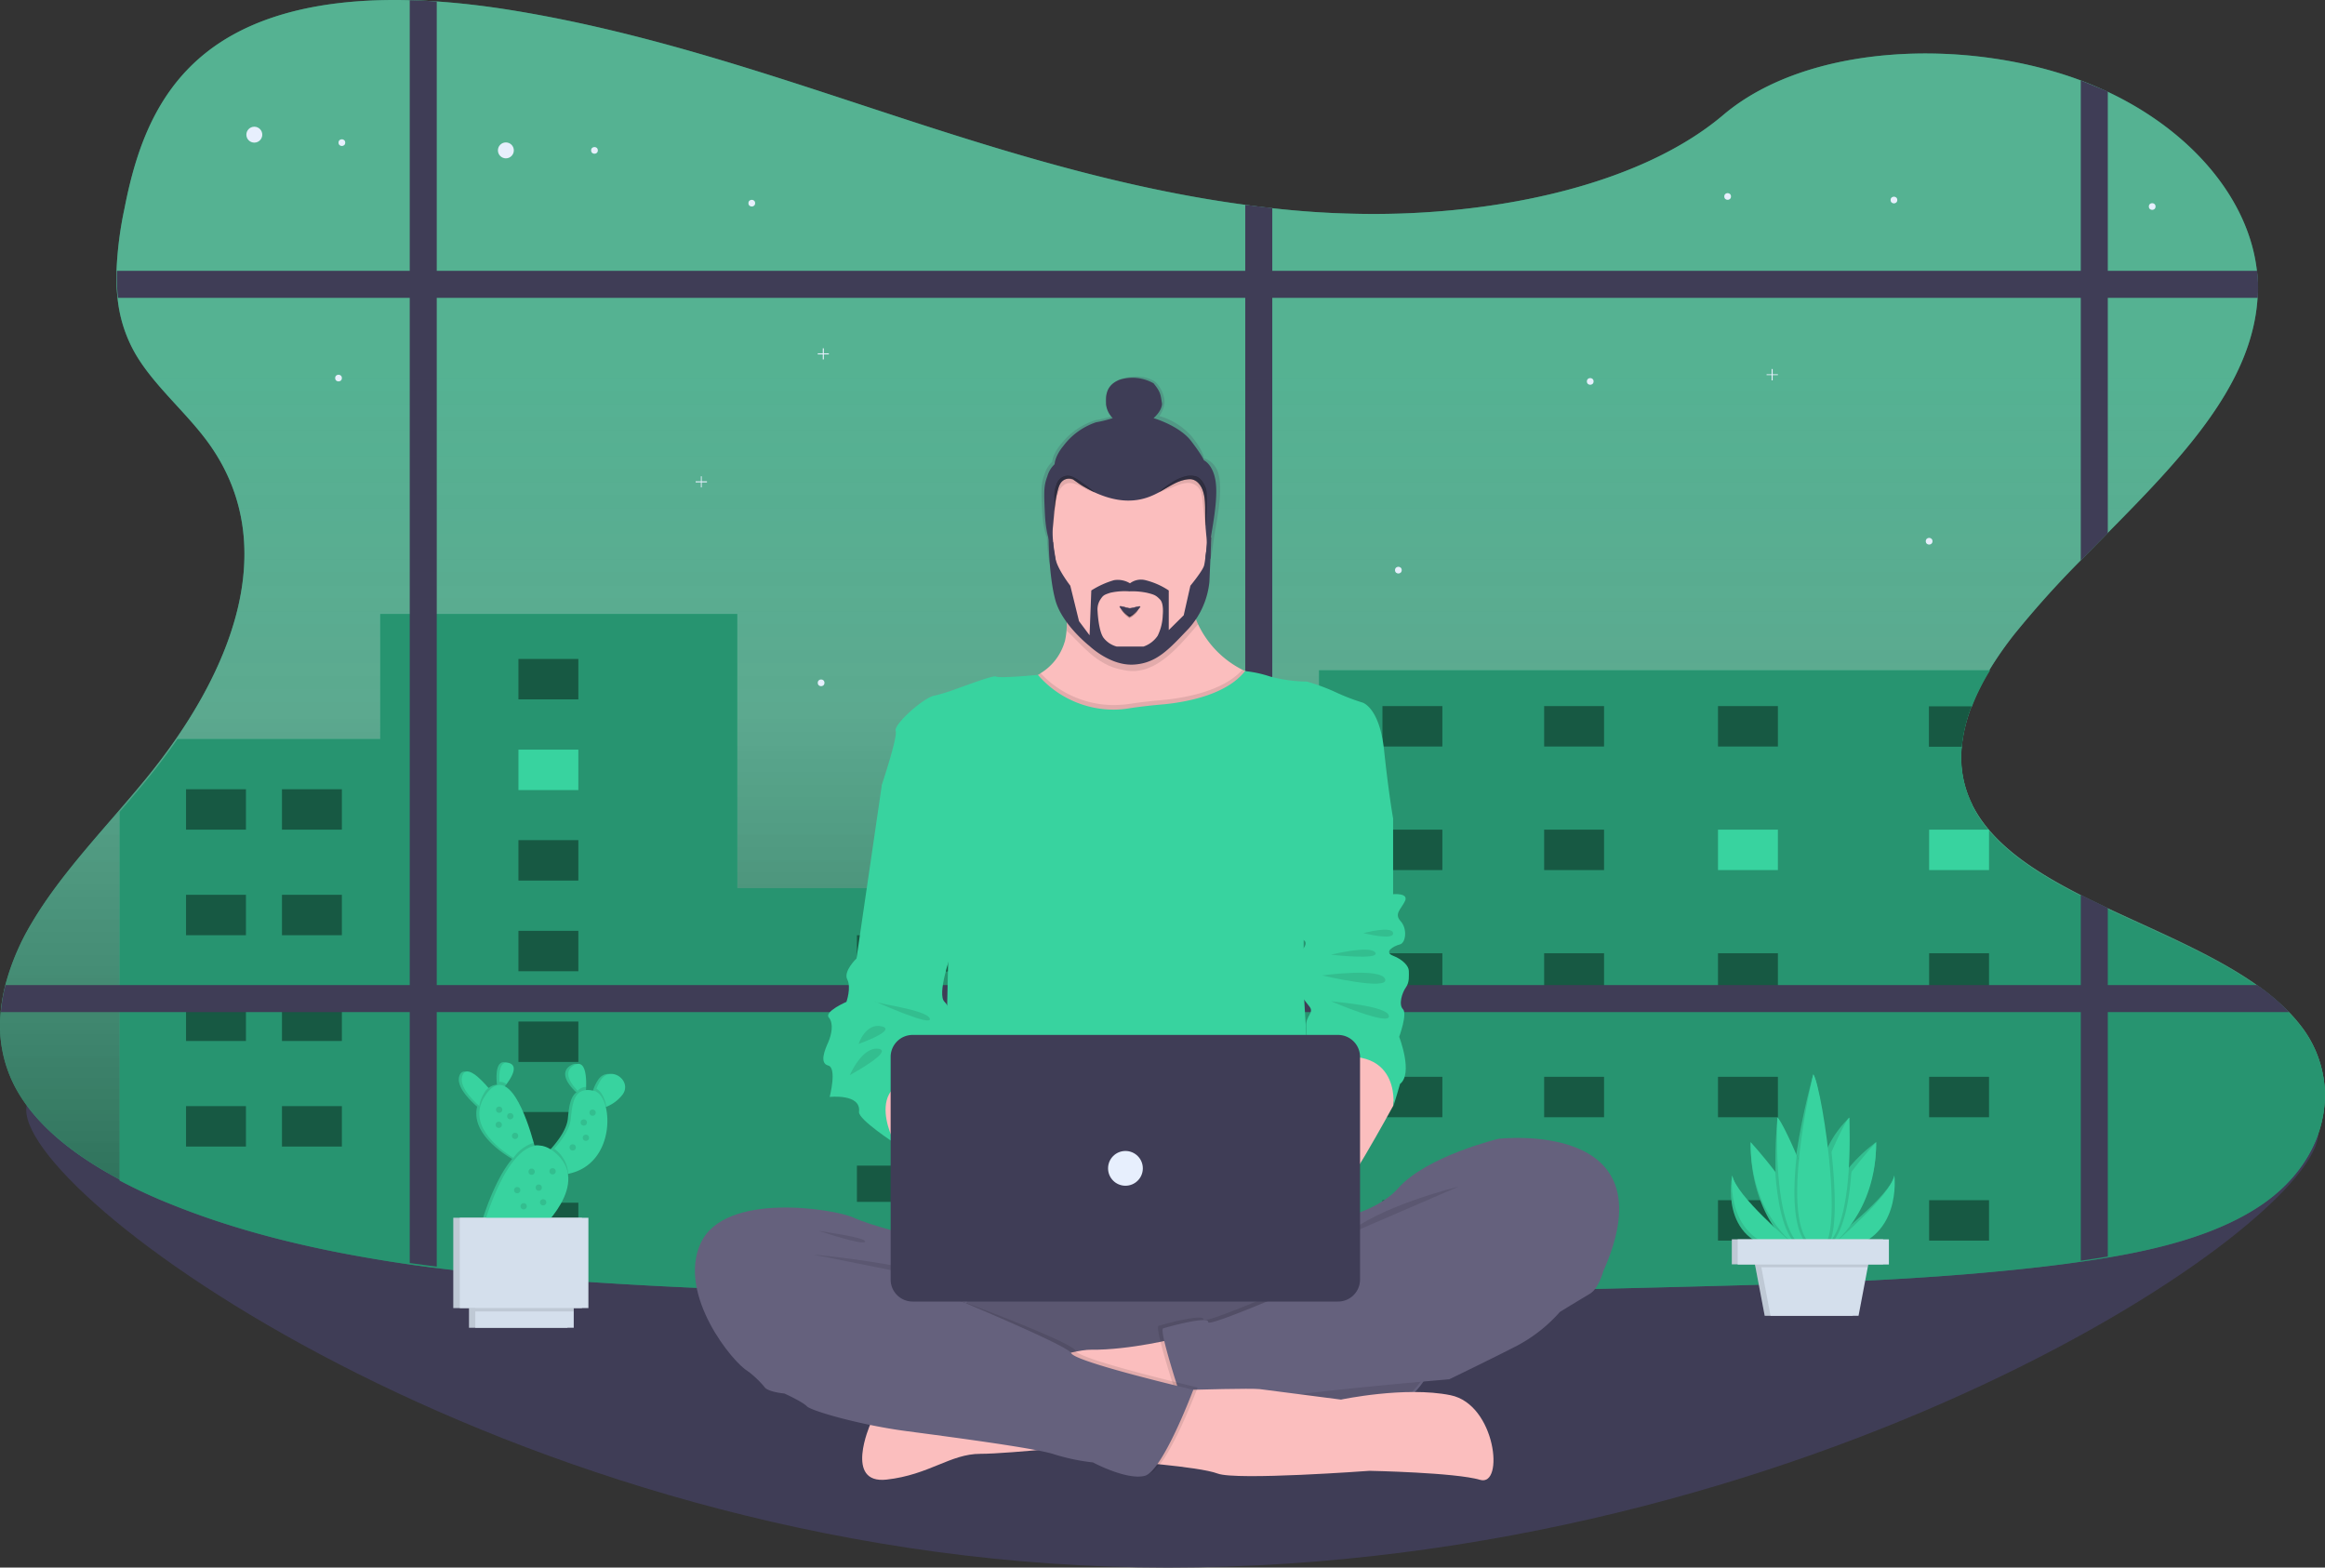 <svg xmlns="http://www.w3.org/2000/svg" xmlns:xlink="http://www.w3.org/1999/xlink" width="536.042" height="361.41"
    viewBox="0 0 536.042 361.41">
    <rect x="0" y="0" width="536.042" height="361.41" fill="#333333" stroke="none"/>
    <defs>
        <linearGradient id="a" x1="0.541" y1="0.087" x2="0.541" y2="1.087" gradientUnits="objectBoundingBox">
            <stop offset="0.2" stop-color="gray" stop-opacity="0.4" />
            <stop offset="0.46" stop-color="gray" stop-opacity="0.502" />
            <stop offset="1" stop-opacity="0.6" />
        </linearGradient>
    </defs>
    <g transform="translate(0.119 -0.004)">
        <path
            d="M540.9,529.306c0,21.441-117.927,100.349-265.264,100.349S12.4,545.532,12.4,524.139s115.947,27.912,263.236,27.912S540.9,507.864,540.9,529.306Z"
            transform="translate(-6.473 -268.241)" fill="#3f3d56" />
        <path
            d="M535.875,252.517v.869c-.338,8.886-5.264,17.771-14.342,24-9.61,6.616-22.455,10.093-35.687,12.314-2.077.338-4.153.676-6.23.966-1.062.145-2.125.29-3.139.435-29.409,3.863-59.447,4.588-89.387,5.312-31.293.773-62.585,1.545-93.878,1.932l-6.23.1c-47.519.531-94.989.1-142.314-2.608-14.681-.821-29.506-1.932-44.09-3.767-2.077-.241-4.153-.531-6.23-.821-19.317-2.753-38.054-7-55.149-13.908a124.355,124.355,0,0,1-11.831-5.457c-10.721-5.7-19.751-12.894-24.242-21.731A30.484,30.484,0,0,1,.035,233.394a40.009,40.009,0,0,1,1.062-6.23,55.276,55.276,0,0,1,6.085-14.343c6.954-11.783,17.433-22.359,26.464-33.418C52.914,155.79,65.47,125.994,47.7,101.8,42.58,94.846,35.24,88.762,31.038,81.47a32.115,32.115,0,0,1-4.056-12.749,44.8,44.8,0,0,1-.241-6.23A85.028,85.028,0,0,1,28.575,48.1c2.9-14.825,8.306-30.81,25.015-40.082C65.084,1.644,79.619-.336,94.348.05q3.115.072,6.23.29c5.65.386,11.252,1.062,16.709,1.932C150.8,7.632,181.755,18.836,213,28.929c23.808,7.678,48.436,14.874,73.982,18.3,2.076.29,4.153.531,6.23.773,5.988.676,12.024,1.111,18.109,1.256,30.327.869,65.724-5.7,85.862-22.745C416.644,10,453.152,8.695,479.616,18.546l.386.145q2.97,1.159,5.795,2.463c19.51,9.175,32.6,24.87,34.432,41.337a32.551,32.551,0,0,1,.145,6.133v.048C519.118,88.906,502.554,105.9,485.8,122.9c-2.076,2.125-4.153,4.2-6.23,6.326a225.653,225.653,0,0,0-15.308,17.047,81.306,81.306,0,0,0-5.747,8.258,53.1,53.1,0,0,0-4.1,8.306,36.527,36.527,0,0,0-2.27,9.32,24.4,24.4,0,0,0,2.415,13.328l.048.1c4.491,8.886,13.956,15.163,24.967,20.765q3.042,1.521,6.23,3.042c11.928,5.6,24.725,10.866,34.48,17.771a55.9,55.9,0,0,1,7.34,6.181,38.587,38.587,0,0,1,2.608,2.994,26.056,26.056,0,0,1,5.65,15.791C535.875,252.227,535.875,252.372,535.875,252.517Z"
            transform="translate(0 0)" fill="#38d39f" />
        <path
            d="M535.875,252.517v.869c-.338,8.886-5.264,17.771-14.342,24-9.61,6.616-22.455,10.093-35.687,12.314-2.077.338-4.153.676-6.23.966-1.062.145-2.125.29-3.139.435-29.409,3.863-59.447,4.588-89.387,5.312-31.293.773-62.585,1.545-93.878,1.932l-6.23.1c-47.519.531-94.989.1-142.314-2.608-14.681-.821-29.506-1.932-44.09-3.767-2.077-.241-4.153-.531-6.23-.821-19.317-2.753-38.054-7-55.149-13.908a124.355,124.355,0,0,1-11.831-5.457c-10.721-5.7-19.751-12.894-24.242-21.731A30.484,30.484,0,0,1,.035,233.394a40.009,40.009,0,0,1,1.062-6.23,55.276,55.276,0,0,1,6.085-14.343c6.954-11.783,17.433-22.359,26.464-33.418C52.914,155.79,65.47,125.994,47.7,101.8,42.58,94.846,35.24,88.762,31.038,81.47a32.115,32.115,0,0,1-4.056-12.749,44.8,44.8,0,0,1-.241-6.23A85.028,85.028,0,0,1,28.575,48.1c2.9-14.825,8.306-30.81,25.015-40.082C65.084,1.644,79.619-.336,94.348.05q3.115.072,6.23.29c5.65.386,11.252,1.062,16.709,1.932C150.8,7.632,181.755,18.836,213,28.929c23.808,7.678,48.436,14.874,73.982,18.3,2.076.29,4.153.531,6.23.773,5.988.676,12.024,1.111,18.109,1.256,30.327.869,65.724-5.7,85.862-22.745C416.644,10,453.152,8.695,479.616,18.546l.386.145q2.97,1.159,5.795,2.463c19.51,9.175,32.6,24.87,34.432,41.337a32.551,32.551,0,0,1,.145,6.133v.048C519.118,88.906,502.554,105.9,485.8,122.9c-2.076,2.125-4.153,4.2-6.23,6.326a225.653,225.653,0,0,0-15.308,17.047,81.306,81.306,0,0,0-5.747,8.258,53.1,53.1,0,0,0-4.1,8.306,36.527,36.527,0,0,0-2.27,9.32,24.4,24.4,0,0,0,2.415,13.328l.048.1c4.491,8.886,13.956,15.163,24.967,20.765q3.042,1.521,6.23,3.042c11.928,5.6,24.725,10.866,34.48,17.771a55.9,55.9,0,0,1,7.34,6.181,38.587,38.587,0,0,1,2.608,2.994,26.056,26.056,0,0,1,5.65,15.791C535.875,252.227,535.875,252.372,535.875,252.517Z"
            transform="translate(0 0)" fill="url(#a)" />
        <path d="M999.529,40.959v101.8c-2.076,2.125-4.153,4.2-6.229,6.326V38.4Z" transform="translate(-513.684 -19.854)"
            fill="#3f3d56" />
        <path d="M549.267,135.481v.048H55.923a44.8,44.8,0,0,1-.241-6.23h493.44A33.064,33.064,0,0,1,549.267,135.481Z"
            transform="translate(-28.845 -66.857)" fill="#3f3d56" />
        <circle cx="1.835" cy="1.835" r="1.835" transform="translate(114.679 32.84)" fill="#e7effd" />
        <circle cx="1.835" cy="1.835" r="1.835" transform="translate(56.681 29.218)" fill="#e7effd" />
        <circle cx="0.773" cy="0.773" r="0.773" transform="translate(136.168 33.903)" fill="#e7effd" />
        <circle cx="0.773" cy="0.773" r="0.773" transform="translate(77.929 32.116)" fill="#e7effd" />
        <circle cx="0.773" cy="0.773" r="0.773" transform="translate(77.156 86.395)" fill="#e7effd" />
        <circle cx="0.773" cy="0.773" r="0.773" transform="translate(435.767 45.348)" fill="#e7effd" />
        <circle cx="0.773" cy="0.773" r="0.773" transform="translate(172.435 46.072)" fill="#e7effd" />
        <circle cx="0.773" cy="0.773" r="0.773" transform="translate(397.424 44.527)" fill="#e7effd" />
        <circle cx="0.773" cy="0.773" r="0.773" transform="translate(495.31 46.845)" fill="#e7effd" />
        <path
            d="M565.411,404.073v.869c-.242,8.982-5.215,17.916-14.343,24.242-9.61,6.616-22.455,10.093-35.687,12.314-2.077.338-4.153.676-6.23.966-1.062.145-2.125.29-3.139.435-7.244.966-14.536,1.69-21.828,2.318-9.8.821-19.655,1.4-29.506,1.835-12.652.579-25.353.869-38.005,1.207q-37.16.942-74.369,1.642l-8.789.145-10.721.145-6.23.1c-39.116.435-78.184.193-117.155-1.4-2.608-.1-5.167-.193-7.775-.338q-8.692-.362-17.385-.869c-11.59-.676-23.325-1.5-34.915-2.7-3.091-.338-6.133-.676-9.175-1.062-2.077-.241-4.153-.531-6.23-.821-2.318-.338-4.588-.676-6.857-1.062-16.9-2.753-33.224-6.761-48.243-12.845A119.081,119.081,0,0,1,57,423.728V338.735c2.125-2.463,4.25-4.974,6.326-7.485,2.463-3.042,4.829-6.133,7-9.32h46.746V293.1h82.337v63.213h134.1V306.09H488.241a52.023,52.023,0,0,0-4.056,8.016v.29h-.193a36.528,36.528,0,0,0-2.27,9.32,24.4,24.4,0,0,0,2.415,13.328v.193l.048.1c4.491,8.885,13.956,15.163,24.967,20.765q3.042,1.521,6.23,3.042c11.783,5.554,24.484,10.721,34.19,17.578l.29.193a49.965,49.965,0,0,1,7.147,5.988c.1.048.145.145.193.193a38.6,38.6,0,0,1,2.608,2.994,26.118,26.118,0,0,1,5.65,15.6A.942.942,0,0,0,565.411,404.073Z"
            transform="translate(-29.535 -151.556)" fill="#38d39f" />
        <path
            d="M565.411,404.073v.869c-.242,8.982-5.215,17.916-14.343,24.242-9.61,6.616-22.455,10.093-35.687,12.314-2.077.338-4.153.676-6.23.966-1.062.145-2.125.29-3.139.435-7.244.966-14.536,1.69-21.828,2.318-9.8.821-19.655,1.4-29.506,1.835-12.652.579-25.353.869-38.005,1.207q-37.16.942-74.369,1.642l-8.789.145-10.721.145-6.23.1c-39.116.435-78.184.193-117.155-1.4-2.608-.1-5.167-.193-7.775-.338q-8.692-.362-17.385-.869c-11.59-.676-23.325-1.5-34.915-2.7-3.091-.338-6.133-.676-9.175-1.062-2.077-.241-4.153-.531-6.23-.821-2.318-.338-4.588-.676-6.857-1.062-16.9-2.753-33.224-6.761-48.243-12.845A119.081,119.081,0,0,1,57,423.728V338.735c2.125-2.463,4.25-4.974,6.326-7.485,2.463-3.042,4.829-6.133,7-9.32h46.746V293.1h82.337v63.213h134.1V306.09H488.241a52.023,52.023,0,0,0-4.056,8.016v.29h-.193a36.528,36.528,0,0,0-2.27,9.32,24.4,24.4,0,0,0,2.415,13.328v.193l.048.1c4.491,8.885,13.956,15.163,24.967,20.765q3.042,1.521,6.23,3.042c11.783,5.554,24.484,10.721,34.19,17.578l.29.193a49.965,49.965,0,0,1,7.147,5.988c.1.048.145.145.193.193a38.6,38.6,0,0,1,2.608,2.994,26.118,26.118,0,0,1,5.65,15.6A.942.942,0,0,0,565.411,404.073Z"
            transform="translate(-29.535 -151.556)" opacity="0.3" />
        <rect width="13.811" height="9.32" transform="translate(42.773 181.964)" opacity="0.4" />
        <rect width="13.811" height="9.32" transform="translate(64.89 181.964)" opacity="0.4" />
        <rect width="13.811" height="9.32" transform="translate(318.613 162.792)" opacity="0.4" />
        <rect width="13.811" height="9.32" transform="translate(355.894 162.792)" opacity="0.4" />
        <rect width="13.811" height="9.32" transform="translate(395.975 162.792)" opacity="0.4" />
        <rect width="13.811" height="9.32" transform="translate(318.613 191.284)" opacity="0.4" />
        <rect width="13.811" height="9.32" transform="translate(355.894 191.284)" opacity="0.4" />
        <rect width="13.811" height="9.32" transform="translate(395.975 191.284)" fill="#38d39f" />
        <rect width="13.811" height="9.32" transform="translate(318.613 219.776)" opacity="0.4" />
        <rect width="13.811" height="9.32" transform="translate(355.894 219.776)" opacity="0.4" />
        <rect width="13.811" height="9.32" transform="translate(395.975 219.776)" opacity="0.4" />
        <rect width="13.811" height="9.32" transform="translate(318.613 248.268)" opacity="0.4" />
        <rect width="13.811" height="9.32" transform="translate(355.894 248.268)" opacity="0.4" />
        <rect width="13.811" height="9.32" transform="translate(395.975 248.268)" opacity="0.4" />
        <rect width="13.811" height="9.32" transform="translate(318.613 276.711)" opacity="0.4" />
        <rect width="13.811" height="9.32" transform="translate(355.894 276.711)" opacity="0.4" />
        <rect width="13.811" height="9.32" transform="translate(395.975 276.711)" opacity="0.4" />
        <path d="M930.651,337.2a36.519,36.519,0,0,0-2.27,9.32H920.8V337.2Z" transform="translate(-476.195 -174.36)"
            opacity="0.4" />
        <rect width="13.811" height="9.32" transform="translate(444.653 191.284)" fill="#38d39f" />
        <rect width="13.811" height="9.32" transform="translate(444.653 219.776)" opacity="0.4" />
        <rect width="13.811" height="9.32" transform="translate(444.653 248.268)" opacity="0.4" />
        <rect width="13.811" height="9.32" transform="translate(444.653 276.711)" opacity="0.4" />
        <rect width="13.811" height="9.32" transform="translate(119.411 151.927)" opacity="0.4" />
        <rect width="13.811" height="9.32" transform="translate(119.411 172.837)" fill="#38d39f" />
        <rect width="13.811" height="9.32" transform="translate(119.411 193.698)" opacity="0.4" />
        <rect width="13.811" height="9.32" transform="translate(119.411 214.609)" opacity="0.4" />
        <rect width="13.811" height="9.32" transform="translate(119.411 235.519)" opacity="0.4" />
        <rect width="13.811" height="9.32" transform="translate(119.411 256.381)" opacity="0.4" />
        <rect width="13.811" height="9.32" transform="translate(119.411 277.291)" opacity="0.4" />
        <rect width="13.811" height="9.32" transform="translate(42.773 206.302)" opacity="0.4" />
        <rect width="13.811" height="9.32" transform="translate(64.89 206.302)" opacity="0.4" />
        <rect width="13.811" height="9.32" transform="translate(42.773 230.69)" opacity="0.4" />
        <rect width="13.811" height="9.32" transform="translate(64.89 230.69)" opacity="0.4" />
        <rect width="13.811" height="9.32" transform="translate(42.773 255.028)" opacity="0.4" />
        <rect width="13.811" height="9.32" transform="translate(64.89 255.028)" opacity="0.4" />
        <rect width="69.057" height="8.354" transform="translate(197.45 215.623)" opacity="0.4" />
        <rect width="69.057" height="8.354" transform="translate(197.45 242.183)" opacity="0.4" />
        <rect width="69.057" height="8.354" transform="translate(197.45 268.743)" opacity="0.4" />
        <path d="M201.73.39V292.069c-2.077-.241-4.153-.531-6.23-.821V.1Q198.615.172,201.73.39Z"
            transform="translate(-101.152 -0.05)" fill="#3f3d56" />
        <path d="M600.63,98.524v250.39l-6.23.1V97.8C596.477,98.041,598.553,98.331,600.63,98.524Z"
            transform="translate(-307.418 -50.569)" fill="#3f3d56" />
        <path d="M527.882,476.53H.3a40.011,40.011,0,0,1,1.062-6.23H520.542A50.1,50.1,0,0,1,527.882,476.53Z"
            transform="translate(-0.217 -243.184)" fill="#3f3d56" />
        <path d="M993.3,427.2q3.042,1.521,6.229,3.042V510.6c-2.076.338-4.153.676-6.229.966Z"
            transform="translate(-513.684 -220.898)" fill="#3f3d56" />
        <path d="M334.608,228.559H333.4V227.4h-.193v1.159H332v.241h1.207v1.159h.193V228.8h1.207Z"
            transform="translate(-171.734 -117.583)" fill="#e7effd" />
        <path d="M845.908,177.407H844.7V176.2h-.241v1.207H843.3v.193h1.159v1.207h.241V177.6h1.207Z"
            transform="translate(-436.121 -91.109)" fill="#e7effd" />
        <path d="M392.859,167.459H391.7V166.3h-.241v1.159H390.3v.241h1.159v1.159h.241V167.7h1.159Z"
            transform="translate(-201.881 -85.989)" fill="#e7effd" />
        <circle cx="0.773" cy="0.773" r="0.773" transform="translate(188.419 156.659)" fill="#e7effd" />
        <circle cx="0.773" cy="0.773" r="0.773" transform="translate(365.745 87.168)" fill="#e7effd" />
        <circle cx="0.773" cy="0.773" r="0.773" transform="translate(443.88 124.014)" fill="#e7effd" />
        <circle cx="0.773" cy="0.773" r="0.773" transform="translate(321.51 130.678)" fill="#e7effd" />
        <path
            d="M382.324,583.122s-9.658-2.27-14.149-4.3-29.7-6.036-35.2,5.892,7.582,27.767,10.866,29.506,35.2-21.924,35.2-21.924l25.208,10.624,4.829-16.467Z"
            transform="translate(-171.546 -298.105)" fill="#65617d" />
        <path
            d="M476.471,597H550.55a17.786,17.786,0,0,1,17.771,17.771v2.56A17.786,17.786,0,0,1,550.55,635.1H476.471A17.786,17.786,0,0,1,458.7,617.331v-2.56A17.724,17.724,0,0,1,476.471,597Z"
            transform="translate(-237.249 -308.699)" fill="#65617d" />
        <path
            d="M568.27,616.075a18.88,18.88,0,0,1-3.187,10.527,20.1,20.1,0,0,1-2.415,2.946,19.129,19.129,0,0,1-13.473,5.6H477.675a19.075,19.075,0,0,1,0-38.15h71.519A19.085,19.085,0,0,1,568.27,616.075Z"
            transform="translate(-237.198 -308.699)" opacity="0.1" />
        <path
            d="M484.232,638.8s-11.01,2.8-19.944,2.7c-8.982-.145-50.947,17.288-50.947,17.288s-6.036,13.763,3.815,12.652,14.681-5.94,21.586-5.94,28.83-2.415,28.83-2.415l21.055-15.55Z"
            transform="translate(-212.848 -330.313)" fill="#fbbebe" />
        <path
            d="M520.817,316.893l-19.7,3.863-1.3.241s-15.6-4.153-16.129-4.491S469,297.094,469,297.094s7.147.1,12.8-3.139a4.026,4.026,0,0,0,.579-.386,12.618,12.618,0,0,0,5.312-6.519l.29-.869a18.147,18.147,0,0,0-.145-8.5c-1.932-8.065,2.511-10.286,8.4-10.093,8.5.29,20.089,5.6,20.089,5.6a23.406,23.406,0,0,0,1.835,7.871l.29.724a22.548,22.548,0,0,0,10.479,11.01l.628.29c.628.29,1.3.579,1.98.821C546.556,299.653,520.817,316.893,520.817,316.893Z"
            transform="translate(-242.575 -138.358)" fill="#fbbebe" />
        <path
            d="M538.772,281.366c-5.243,6.156-10.452,12.214-17.449,10.5-6.106-1.04-9.761-6.274-12.828-8.982-.043-2.8.146-.727-.777-4.714C503,257.581,536.2,273.552,536.2,273.552,536.4,276.63,537.556,278.54,538.772,281.366Z"
            transform="translate(-262.668 -137.438)" opacity="0.1" />
        <path
            d="M518.57,237.111a38.418,38.418,0,0,1-2.822,14.713,30.426,30.426,0,0,1-2.062,4.057c-3.257,5.355-7.78,8.547-12.628,8.979a7.789,7.789,0,0,1-1.122.054c-10.276,0-18.635-12.441-18.635-27.857s8.322-27.857,18.635-27.857c10.276.054,18.635,12.549,18.635,27.911Z"
            transform="translate(-239.488 -113.068)" fill="#fbbebe" />
        <path
            d="M520.817,343.9l-19.7,3.863-1.3.241s-15.6-4.153-16.129-4.491S469,324.1,469,324.1s7.147.1,12.8-3.139a4.028,4.028,0,0,0,.579-.386,23.092,23.092,0,0,0,16.805,7.34,28.822,28.822,0,0,0,3.525-.241c2.753-.435,5.553-.724,8.354-.966,5.36-.579,13.522-2.173,17.82-6.906l.628.29c.628.29,1.3.579,1.98.821C546.556,326.657,520.817,343.9,520.817,343.9Z"
            transform="translate(-242.575 -165.362)" opacity="0.1" />
        <path
            d="M518.1,394.624c.145,3.815,2.946,46.6,2.946,46.6H434.9l.58-26.946.483-21.538.145-7.1.676-24.532-2.511-2.221L420.7,346.912h0c.1-.338,3.767-11.252,3.284-12.749s6.568-7.775,8.982-8.113c1.352-.338,2.7-.724,4.056-1.207,4.057-1.449,9.513-3.525,10.093-3.187.869.435,9.32-.338,9.658-.386h0a23.083,23.083,0,0,0,17.433,8.016,21.7,21.7,0,0,0,3.525-.29c2.753-.435,5.553-.724,8.354-.966,5.6-.579,14.342-2.366,18.447-7.63a27.066,27.066,0,0,1,5.795,1.256,34.04,34.04,0,0,0,8.451,1.159,44.5,44.5,0,0,1,6.568,2.415,48.843,48.843,0,0,0,6.229,2.415s3.96,1.014,5.022,11.059,2.077,15.695,2.077,15.695l-20.524,17.771C518.1,372.168,517.958,390.809,518.1,394.624Z"
            transform="translate(-217.6 -165.673)" fill="#38d39f" />
        <path d="M417.491,520.181l3.042,4.829,11.3,4.008,7.775-14.2-7.147-4.829L420.968,505.5l-6.568,3.815Z"
            transform="translate(-214.342 -261.385)" fill="#fbbebe" />
        <path
            d="M618.945,563.52s16.033-1.207,22.6-8.644,23.132-11.4,23.132-11.4,39.889-4.684,24.146,30.568c0,0-1.014,3.96-3.091,5.167s-7.1,4.3-7.1,4.3l-61.233-5.36Z"
            transform="translate(-319.311 -280.917)" fill="#65617d" />
        <path
            d="M616.949,621.194a18.88,18.88,0,0,1-3.187,10.528c-10.286.918-33.128,3.042-37.909,4.395-5.892,1.642-17.723-1.207-19.027-1.545l-.145-.048s-2.27-6.954-3.38-11.4c-.483-2.028-.724-3.525-.435-3.622,1.062-.338,10.527-2.946,10.383-1.449S591.741,606.9,591.741,606.9l.869,11.059C595.556,621.387,616.949,616.413,616.949,621.194Z"
            transform="translate(-285.877 -313.818)" opacity="0.1" />
        <path
            d="M647.576,612.591l-1.207,4.491a34.967,34.967,0,0,1-9.658,7.582c-5.7,2.946-15.695,7.775-15.695,7.775s-36.75,3.091-42.979,4.829-19.172-1.545-19.172-1.545-4.829-14.681-3.815-15.019,10.527-2.946,10.383-1.449S593.925,608.1,593.925,608.1Z"
            transform="translate(-286.998 -314.438)" fill="#65617d" />
        <path
            d="M534.9,679.679s18.061,1.256,22.359,2.9,35.011-.628,35.011-.628,19.848.386,25.5,2.077,3.67-17.385-6.809-19.51-25.256,1.014-25.256,1.014-16.66-2.173-18.689-2.415-15.357.145-15.357.145Z"
            transform="translate(-276.651 -342.845)" fill="#fbbebe" />
        <path d="M387.8,598.9s23.9,2.173,30.472,6.085Z" transform="translate(-200.588 -309.681)" opacity="0.1" />
        <path d="M668.429,566.5s-18.689,4.539-26.029,11.252Z" transform="translate(-332.238 -292.928)" opacity="0.1" />
        <path d="M390.7,587.6c.386.145,11.01,1.5,10.721,2.511S390.7,587.6,390.7,587.6Z"
            transform="translate(-202.087 -303.838)" opacity="0.1" />
        <path
            d="M356.1,631.321l1.4,5.167a23.638,23.638,0,0,1,3.815,3.622c.724,1.207,4.636,1.545,4.636,1.545s4.153,1.883,5.167,2.946,12.266,4.3,22.793,5.7,30.037,3.96,34.19,5.36a47.943,47.943,0,0,0,8.982,1.883s7.775,4.153,11.928,3.091,11.2-19.848,11.2-19.848-27.285-6.374-28.154-8.451S404.971,620.6,404.971,620.6l-15.55.386Z"
            transform="translate(-184.196 -320.902)" opacity="0.1" />
        <path
            d="M354,623.01l1.4,5.167a23.64,23.64,0,0,1,3.815,3.622c.724,1.207,4.636,1.545,4.636,1.545s4.153,1.883,5.167,2.946,12.266,4.3,22.793,5.7,30.037,3.96,34.19,5.36a47.933,47.933,0,0,0,8.982,1.883s7.775,4.153,11.928,3.091,11.2-19.848,11.2-19.848-27.285-6.375-28.154-8.451S390.6,606.253,390.6,606.253L378.532,603.5Z"
            transform="translate(-183.11 -312.06)" fill="#65617d" />
        <path
            d="M409.458,371.8l-3.042,1.738-5.8,39.7s-3.091,2.946-2.125,4.829-.193,5.167-.193,5.167-5.215,2.27-4.056,3.622.628,3.96-.145,5.7-2.076,4.829,0,5.36.338,7.244.338,7.244,7.292-.821,6.761,3.429c-.241,1.738,8.258,7.244,8.258,7.244s-9.61-17.433,11.928-15.019l1.835-9.8s-.456-6.085-2.291-7.775,1.448-10.879,1.448-10.879l1.665-34.129Z"
            transform="translate(-203.267 -192.251)" fill="#38d39f" />
        <path d="M417.4,478c.386.628,12.025,1.932,12.749,4.008S417.4,478,417.4,478Z"
            transform="translate(-215.894 -247.166)" opacity="0.1" />
        <path d="M409.8,493.946s1.594-4.926,5.312-4.056S409.8,493.946,409.8,493.946Z"
            transform="translate(-211.964 -253.26)" opacity="0.1" />
        <path d="M405.6,506.758s2.8-6.568,6.568-6.085S405.6,506.758,405.6,506.758Z"
            transform="translate(-209.792 -258.876)" opacity="0.1" />
        <path
            d="M631.459,504.261l-1.207,7.244s-12.411,22.794-14.68,23.131-14.487-15.212-14.487-15.212L597.8,504.213l12.894-2.463,5.747-5.65C616.44,496.148,630.928,497.549,631.459,504.261Z"
            transform="translate(-309.176 -256.525)" fill="#fbbebe" />
        <path
            d="M635.8,380.8l4.684,3.284v17.433s3.622-.338,2.753,1.545-2.608,2.946-1.014,4.684,1.207,5.022-.193,5.36-3.815,1.739-1.545,2.608,3.622,2.415,3.622,3.477.193,2.608-.676,3.815-1.739,3.96-.676,5.022-.869,6.374-.869,6.374,3.284,8.451.193,10.866c0,0-1.4,4.829-1.545,5.167,0,0,2.173-16.805-19.558-9.707,0,0-.386-6.423-.531-8.789s1.883-3.042.773-4.491-3.911-4.684-2.608-5.505.869-2.415.338-3.622-2.318-1.207-.676-2.656,2.656-2.849,1.642-3.525-2.656-2.946-1.3-3.96,1.4-16.033,1.4-16.033S625.469,369.93,635.8,380.8Z"
            transform="translate(-319.412 -195.355)" fill="#38d39f" />
        <path d="M650.8,444.65s6.616-1.787,6.857,0S650.8,444.65,650.8,444.65Z" transform="translate(-336.582 -229.51)"
            opacity="0.1" />
        <path d="M635.3,454.549s9.079-2.27,10.238-.483S635.3,454.549,635.3,454.549Z"
            transform="translate(-328.567 -234.435)" opacity="0.1" />
        <path d="M631.1,465.027s13.666-1.883,14.536.869S631.1,465.027,631.1,465.027Z"
            transform="translate(-326.395 -240.132)" opacity="0.1" />
        <path d="M635.3,478c.483.145,13.135,1.014,13.377,3.429S635.3,478,635.3,478Z"
            transform="translate(-328.567 -247.166)" opacity="0.1" />
        <path
            d="M430.171,494.1h98.08a5.07,5.07,0,0,1,5.07,5.071V550.5a5.07,5.07,0,0,1-5.07,5.071h-98.08A5.07,5.07,0,0,1,425.1,550.5V499.171A5.07,5.07,0,0,1,430.171,494.1Z"
            transform="translate(-219.875 -255.491)" fill="#3f3d56" />
        <circle cx="4.008" cy="4.008" r="4.008" transform="translate(255.351 265.363)" fill="#e7effd" />
        <path d="M826.561,561.2s-3.284,15.26,11.3,17.1l.917-1.69C838.779,576.557,827.479,565.932,826.561,561.2Z"
            transform="translate(-427.302 -290.187)" fill="#38d39f" />
        <path
            d="M848.351,568.238l-3.381.724-.338.1s-9.079-7.34-8.934-23.759a39.135,39.135,0,0,0,4.346,6.857C843.57,556.89,847.674,563.216,848.351,568.238Z"
            transform="translate(-432.189 -281.966)" fill="#38d39f" />
        <path
            d="M855.634,563.782a2.219,2.219,0,0,1-1.835.241C845.106,562,848,533.6,848,533.6c.483.241,1.014,3.863,2.994,8.5C854.523,550.309,858.386,561.706,855.634,563.782Z"
            transform="translate(-438.314 -275.916)" fill="#38d39f" />
        <path d="M888.322,561.2s.579,15.26-14,17.1l-.918-1.69C873.4,576.557,887.4,565.932,888.322,561.2Z"
            transform="translate(-451.685 -290.187)" fill="#38d39f" />
        <path
            d="M879.157,545.3c.1,16.419-11.638,23.759-11.638,23.759l-.338-.1-3.38-.724c.676-5.022,4.781-11.4,8.354-16.129A35.988,35.988,0,0,1,879.157,545.3Z"
            transform="translate(-446.721 -281.966)" fill="#38d39f" />
        <path
            d="M864.891,562.285a5.353,5.353,0,0,1-1.932,1.5h0a4.264,4.264,0,0,1-.724.241c-2.125.483-2.9-1.062-2.753-3.67.193-4.684,3.139-12.8,5.795-18.833a23.875,23.875,0,0,1,5.457-7.92C870.685,533.6,870.589,555.717,864.891,562.285Z"
            transform="translate(-444.48 -275.916)" fill="#38d39f" />
        <path d="M860.5,512.9s-9.755,34.528-1.352,39.7S862.67,515.991,860.5,512.9Z"
            transform="translate(-442.549 -265.212)" fill="#38d39f" />
        <path d="M826.561,561.2s-3.284,15.26,11.3,17.1l.917-1.69C838.779,576.557,827.479,565.932,826.561,561.2Z"
            transform="translate(-427.302 -290.187)" opacity="0.1" />
        <path
            d="M848.351,568.238l-3.381.724-.338.1s-9.079-7.34-8.934-23.759a39.135,39.135,0,0,0,4.346,6.857C843.57,556.89,847.674,563.216,848.351,568.238Z"
            transform="translate(-432.189 -281.966)" opacity="0.1" />
        <path
            d="M855.634,563.782a2.219,2.219,0,0,1-1.835.241C845.106,562,848,533.6,848,533.6c.483.241,1.014,3.863,2.994,8.5C854.523,550.309,858.386,561.706,855.634,563.782Z"
            transform="translate(-438.314 -275.916)" opacity="0.1" />
        <path d="M888.322,561.2s.579,15.26-14,17.1l-.918-1.69C873.4,576.557,887.4,565.932,888.322,561.2Z"
            transform="translate(-451.685 -290.187)" opacity="0.1" />
        <path
            d="M879.157,545.3c.1,16.419-11.638,23.759-11.638,23.759l-.338-.1-3.38-.724c.676-5.022,4.781-11.4,8.354-16.129A35.988,35.988,0,0,1,879.157,545.3Z"
            transform="translate(-446.721 -281.966)" opacity="0.1" />
        <path
            d="M864.891,562.285a5.353,5.353,0,0,1-1.932,1.5h0a4.264,4.264,0,0,1-.724.241c-2.125.483-2.9-1.062-2.753-3.67.193-4.684,3.139-12.8,5.795-18.833a23.875,23.875,0,0,1,5.457-7.92C870.685,533.6,870.589,555.717,864.891,562.285Z"
            transform="translate(-444.48 -275.916)" opacity="0.1" />
        <path d="M860.5,512.9s-9.755,34.528-1.352,39.7S862.67,515.991,860.5,512.9Z"
            transform="translate(-442.549 -265.212)" opacity="0.1" />
        <path d="M826.809,561.2s-1.932,15.26,12.652,17.1l.917-1.69C840.379,576.557,827.727,565.932,826.809,561.2Z"
            transform="translate(-427.55 -290.187)" fill="#38d39f" />
        <path
            d="M849.7,568.238l-3.381.724-.338.1s-10.431-7.34-10.286-23.759c0,0,2.656,2.849,5.7,6.857C844.922,556.89,849.027,563.216,849.7,568.238Z"
            transform="translate(-432.19 -281.966)" fill="#38d39f" />
        <path
            d="M855.754,575.529l-3.38.724c-3.236-2.8-4.491-10.189-4.974-16.854C850.974,564.181,855.078,570.507,855.754,575.529Z"
            transform="translate(-438.241 -289.256)" opacity="0.1" />
        <path
            d="M857.368,563.782a2.219,2.219,0,0,1-1.835.241c-8.693-2.028-7.147-30.423-7.147-30.423.483.241,2.366,3.863,4.346,8.5C856.306,550.309,860.169,561.706,857.368,563.782Z"
            transform="translate(-438.696 -275.916)" fill="#38d39f" />
        <path d="M889.77,561.2s1.932,15.26-12.652,17.1l-.918-1.69C876.2,576.557,888.852,565.932,889.77,561.2Z"
            transform="translate(-453.133 -290.187)" fill="#38d39f" />
        <path
            d="M880.6,545.3c.1,16.419-10.286,23.759-10.286,23.759l-.338-.1-3.38-.724c.676-5.022,4.781-11.4,8.354-16.129C877.948,548.149,880.6,545.3,880.6,545.3Z"
            transform="translate(-448.169 -281.966)" fill="#38d39f" />
        <path
            d="M874.854,559.4c-.435,6.181-1.594,13.039-4.346,16.226a3.858,3.858,0,0,1-.628.628l-3.38-.724C867.176,570.507,871.281,564.181,874.854,559.4Z"
            transform="translate(-448.118 -289.256)" opacity="0.1" />
        <path
            d="M867.69,562.285a5.354,5.354,0,0,1-1.932,1.5h0a4.256,4.256,0,0,1-.724.241c-2.125.483-2.9-1.062-2.753-3.67.193-4.684,3.139-12.8,5.795-18.833,1.883-4.394,3.67-7.678,4.1-7.92C872.133,533.6,873.389,555.717,867.69,562.285Z"
            transform="translate(-445.928 -275.916)" fill="#38d39f" />
        <path
            d="M861.664,572.883a2.258,2.258,0,0,1-1.352-.435c-4.1-2.56-4.2-12.121-3.187-21.248C860.6,559.41,864.465,570.806,861.664,572.883Z"
            transform="translate(-442.992 -285.016)" opacity="0.1" />
        <path
            d="M867.709,570.765c-.483,1.014-1.111,1.545-1.932,1.5h0a2.419,2.419,0,0,1-1.159-.435,6.182,6.182,0,0,1-2.318-2.994c.193-4.684,3.139-12.8,5.795-18.834C869.012,558.4,869.3,567.337,867.709,570.765Z"
            transform="translate(-445.946 -284.396)" opacity="0.1" />
        <path d="M861.624,512.9s-8.354,34.528,0,39.7S863.8,515.991,861.624,512.9Z"
            transform="translate(-443.676 -265.212)" fill="#38d39f" />
        <path d="M861.567,591.7H826.7v5.747h5.312l.145.676,2.125,11.2h20.282l2.125-11.2.145-.676h4.733Z"
            transform="translate(-427.538 -305.958)" fill="#d4dfec" />
        <path d="M861.567,591.7H826.7v5.747h5.312l.145.676,2.125,11.2h20.234l2.173-11.2.1-.676h4.781Z"
            transform="translate(-427.538 -305.958)" opacity="0.1" />
        <path d="M865.291,598.7l-.58,3.042-2.125,11.2H842.3l-2.125-11.2-.58-3.042Z"
            transform="translate(-434.208 -309.578)" fill="#d4dfec" />
        <path d="M865.291,598.7l-.58,3.042H840.18l-.58-3.042Z" transform="translate(-434.208 -309.578)" opacity="0.1" />
        <rect width="34.866" height="5.795" transform="translate(400.515 285.742)" fill="#d4dfec" />
        <path
            d="M251.176,511.019a9.734,9.734,0,0,0-1.159,2.221,3.353,3.353,0,0,1-.241.628l-.435-.145a5.786,5.786,0,0,0-1.835-.145,4.417,4.417,0,0,1,.048-.773c.1-2.753-.241-6.519-2.849-4.926-2.511,1.545-.724,4.153.918,5.795a3.114,3.114,0,0,0,.435.386c-1.449,1.063-1.738,3.477-1.98,6.037s-2.415,5.312-3.815,6.906a3.121,3.121,0,0,0-.386.435,5.167,5.167,0,0,0-4.153-1.062l-.193-.724c-1.159-4.2-3.574-11.445-6.664-13.039l.386-.531c1.3-1.69,2.753-4.25.628-4.877s-2.366,2.173-2.221,4.346c0,.242.048.531.048.773a3.209,3.209,0,0,0-2.27,1.111,2.421,2.421,0,0,0-.338-.386c-1.738-2.076-4.974-5.36-5.988-2.9-.918,2.318,1.932,5.312,3.912,7.1l.145.1c-1.352,5.457,4.491,9.9,7.678,11.831a4.42,4.42,0,0,0,.386.241c-4.346,5.119-7.051,14.729-7.051,14.729l12.218,2.221s8.065-6.954,7.051-13.522h.1c8.065-1.594,9.9-10.238,8.644-15.357l.145-.048a9.269,9.269,0,0,0,3.718-2.8C258.226,511.5,253.494,507.928,251.176,511.019Z"
            transform="translate(-113.269 -262.22)" fill="#38d39f" />
        <path
            d="M251.176,511.019a9.734,9.734,0,0,0-1.159,2.221,3.353,3.353,0,0,1-.241.628l-.435-.145a5.786,5.786,0,0,0-1.835-.145,4.417,4.417,0,0,1,.048-.773c.1-2.753-.241-6.519-2.849-4.926-2.511,1.545-.724,4.153.918,5.795a3.114,3.114,0,0,0,.435.386c-1.449,1.063-1.738,3.477-1.98,6.037s-2.415,5.312-3.815,6.906a3.121,3.121,0,0,0-.386.435,5.167,5.167,0,0,0-4.153-1.062l-.193-.724c-1.159-4.2-3.574-11.445-6.664-13.039l.386-.531c1.3-1.69,2.753-4.25.628-4.877s-2.366,2.173-2.221,4.346c0,.242.048.531.048.773a3.209,3.209,0,0,0-2.27,1.111,2.421,2.421,0,0,0-.338-.386c-1.738-2.076-4.974-5.36-5.988-2.9-.918,2.318,1.932,5.312,3.912,7.1l.145.1c-1.352,5.457,4.491,9.9,7.678,11.831a4.42,4.42,0,0,0,.386.241c-4.346,5.119-7.051,14.729-7.051,14.729l12.218,2.221s8.065-6.954,7.051-13.522h.1c8.065-1.594,9.9-10.238,8.644-15.357l.145-.048a9.269,9.269,0,0,0,3.718-2.8C258.226,511.5,253.494,507.928,251.176,511.019Z"
            transform="translate(-113.269 -262.22)" opacity="0.1" />
        <path
            d="M227.657,516.832l-1.449,4.153s-.773-.579-1.787-1.449c-1.98-1.739-4.829-4.781-3.912-7.1.966-2.511,4.2.821,5.988,2.9C227.175,516.2,227.657,516.832,227.657,516.832Z"
            transform="translate(-113.993 -264.508)" fill="#38d39f" />
        <path
            d="M239.921,512.283c-.435.579-.918,1.111-1.4,1.642a16.612,16.612,0,0,1-.241-2.173c-.1-2.125.1-4.974,2.221-4.346S241.225,510.544,239.921,512.283Z"
            transform="translate(-123.262 -262.325)" fill="#38d39f" />
        <path
            d="M275.3,513.223c-.048,1.352-.193,2.463-.193,2.463a18.355,18.355,0,0,1-1.787-1.594c-1.594-1.69-3.38-4.25-.918-5.8C275.055,506.7,275.393,510.518,275.3,513.223Z"
            transform="translate(-140.287 -262.637)" fill="#38d39f" />
        <path
            d="M289.964,517.483a8.853,8.853,0,0,1-3.718,2.8,5.506,5.506,0,0,1-1.256.435l-1.69-2.366a17.606,17.606,0,0,1,.676-2.27,9.734,9.734,0,0,1,1.159-2.221C287.5,510.819,292.234,514.392,289.964,517.483Z"
            transform="translate(-146.552 -265.11)" fill="#38d39f" />
        <path
            d="M230.777,519.4a17.516,17.516,0,0,1,1.159,1.449L230.487,525s-.773-.579-1.787-1.449a8.37,8.37,0,0,1,1.594-3.67A2.288,2.288,0,0,0,230.777,519.4Z"
            transform="translate(-118.319 -268.573)" opacity="0.1" />
        <path
            d="M239.942,517.023c-.435.58-.918,1.111-1.4,1.642a16.62,16.62,0,0,1-.241-2.173A2.323,2.323,0,0,1,239.942,517.023Z"
            transform="translate(-123.283 -267.066)" opacity="0.1" />
        <path
            d="M241.991,534.314l-3.525,1.545c-.628-.338-1.256-.676-1.883-1.062-3.718-2.27-11.2-8.065-6.181-14.826s9.224,5.409,10.866,11.348C241.7,533.106,241.991,534.314,241.991,534.314Z"
            transform="translate(-118.33 -267.84)" fill="#38d39f" />
        <path
            d="M275.7,519.769a2.759,2.759,0,0,1,1.932-.869c-.048,1.352-.193,2.463-.193,2.463A17.856,17.856,0,0,1,275.7,519.769Z"
            transform="translate(-142.622 -268.314)" opacity="0.1" />
        <path
            d="M286.246,524a5.518,5.518,0,0,1-1.256.435l-1.69-2.366a17.6,17.6,0,0,1,.676-2.27C285.087,520.428,285.908,522.021,286.246,524Z"
            transform="translate(-146.552 -268.78)" opacity="0.1" />
        <path
            d="M263.591,539.722a2.425,2.425,0,0,1-.58.1c-11.88,1.787-3.912-4.588-3.912-4.588s.531-.483,1.256-1.3c1.449-1.594,3.574-4.346,3.815-6.906.386-3.863.821-7.485,5.36-6.423C273.973,521.661,274.842,537.453,263.591,539.722Z"
            transform="translate(-132.686 -269.096)" fill="#38d39f" />
        <rect width="22.697" height="5.94" transform="translate(108.014 300.181)" fill="#d4dfec" />
        <rect width="29.651" height="20.814" transform="translate(104.393 280.768)" fill="#d4dfec" />
        <rect width="22.697" height="5.94" transform="translate(108.014 300.181)" opacity="0.1" />
        <rect width="29.651" height="20.814" transform="translate(104.393 280.768)" opacity="0.1" />
        <rect width="22.697" height="5.94" transform="translate(109.463 300.181)" fill="#d4dfec" />
        <path
            d="M249.636,545.6c.483,1.787.773,2.994.773,2.994l-3.525,1.545c-.628-.338-1.256-.676-1.883-1.062A8.915,8.915,0,0,1,249.636,545.6Z"
            transform="translate(-126.748 -282.121)" opacity="0.1" />
        <path
            d="M263.591,554.195a2.425,2.425,0,0,1-.58.1c-11.88,1.787-3.912-4.588-3.912-4.588s.531-.483,1.256-1.3A7.83,7.83,0,0,1,263.591,554.195Z"
            transform="translate(-132.686 -283.568)" opacity="0.1" />
        <path d="M231.2,564.763s6.664-23.808,15.984-16.467-3.815,18.641-3.815,18.641Z"
            transform="translate(-119.612 -282.788)" fill="#38d39f" />
        <circle cx="0.724" cy="0.724" r="0.724" transform="translate(114.244 255.125)" opacity="0.1" />
        <circle cx="0.724" cy="0.724" r="0.724" transform="translate(114.147 258.602)" opacity="0.1" />
        <circle cx="0.724" cy="0.724" r="0.724" transform="translate(135.782 255.801)" opacity="0.1" />
        <circle cx="0.724" cy="0.724" r="0.724" transform="translate(118.397 273.669)" opacity="0.1" />
        <circle cx="0.724" cy="0.724" r="0.724" transform="translate(134.237 261.596)" opacity="0.1" />
        <circle cx="0.724" cy="0.724" r="0.724" transform="translate(126.558 269.323)" opacity="0.1" />
        <circle cx="0.724" cy="0.724" r="0.724" transform="translate(116.803 256.622)" opacity="0.1" />
        <circle cx="0.724" cy="0.724" r="0.724" transform="translate(133.754 258.071)" opacity="0.1" />
        <circle cx="0.724" cy="0.724" r="0.724" transform="translate(131.194 263.817)" opacity="0.1" />
        <circle cx="0.724" cy="0.724" r="0.724" transform="translate(123.318 274.484) rotate(-85.935)" opacity="0.1" />
        <circle cx="0.724" cy="0.724" r="0.724" transform="translate(121.729 269.419)" opacity="0.1" />
        <circle cx="0.724" cy="0.724" r="0.724" transform="translate(117.914 261.161)" opacity="0.1" />
        <rect width="22.697" height="2.173" transform="translate(109.463 300.181)" opacity="0.1" />
        <rect width="29.651" height="20.814" transform="translate(105.89 280.768)" fill="#d4dfec" />
        <circle cx="0.724" cy="0.724" r="0.724" transform="translate(124.385 276.47)" opacity="0.1" />
        <circle cx="0.724" cy="0.724" r="0.724" transform="translate(119.894 277.387)" opacity="0.1" />
        <g transform="translate(-691.077 -225.489)">
            <path
                d="M1006.282,300.808c-.535.379-.569-2.681-.772-4.083s-.284-3.352-.528-4.266a3.171,3.171,0,0,0-2.437-2.559c-1.659-.347-3.784.779-4.692,1.117s-3.108,1.178-3.108,1.178l1.009-2.881,6.069-2.767,5.355,2.365v6.739S1006.817,300.429,1006.282,300.808Z"
                transform="translate(-37 47)" opacity="0.1" />
            <path
                d="M995.669,299.978c.553.357.587-2.525.8-3.845s.294-3.156.545-4.017.855-2.73,2.567-3.057,3.855,1.38,4.792,1.7,3.208,1.109,3.208,1.109l-1.041-2.714-6.265-2.606-5.528,2.227v6.346S995.116,299.62,995.669,299.978Z"
                transform="translate(-62.343 47.832)" opacity="0.1" />
            <g transform="translate(3)">
                <path
                    d="M971.09,311.438c.943-1.357-.828-5.353-.379-9.878s.344-5.3,1.2-8.557,3.413-2.22,3.413-2.22,6.06,4.909,12.751,4.909,9.354-4.413,13.711-4.909,4.025,6.765,4.025,6.765a54.624,54.624,0,0,0,.288,6.482c.372,3.565-.887,5.368.339,5.368s.066-1.645.919-6.673,1.426-9.592.626-12.606-2.48-3.724-2.48-3.724-.257-.946-2.961-4.467-8.641-5.249-8.641-5.249,1.88-1.536,1.962-3.284c-.327-2.164-.327-2.746-1.962-4.744a9.8,9.8,0,0,0-7.767-.832c-3.774,1.408-3.107,4.66-3.189,5.576a5.225,5.225,0,0,0,1.547,3.284,27.369,27.369,0,0,1-3.836.96,15.607,15.607,0,0,0-7.484,5.377c-2.09,2.513-2.075,4.289-2.075,4.289a6.1,6.1,0,0,0-1.687,2.813c-.845,2.24-.776,3.647-.572,8.336s1.062,6.456,1.062,6.456S970.147,312.8,971.09,311.438Z"
                    transform="translate(-39.989 45.212)" fill="#3f3d56" />
                <path
                    d="M971.182,311.065c.979-1.345-.86-5.308-.394-9.794s.357-5.252,1.243-8.484,3.543-2.2,3.543-2.2,6.291,4.867,13.238,4.867,9.712-4.376,14.235-4.867,4.179,6.708,4.179,6.708a51.747,51.747,0,0,0,.3,6.427c.386,3.535-2.01,6.362-.738,6.362s1.157-2.671,2.043-7.656,1.481-9.511.65-12.5a5.041,5.041,0,0,0-3.334-3.608s-.041-1.555-2.849-5.046a15.627,15.627,0,0,0-7.429-4.671,6.844,6.844,0,0,0,1.2-3.256,7.155,7.155,0,0,0-2.215-4.7c-1.828-1.079-4.119-1.594-7.514-.705a5.358,5.358,0,0,0-3.861,5.409,5.126,5.126,0,0,0,1.606,3.256,29.518,29.518,0,0,1-3.983.952,16.186,16.186,0,0,0-7.771,5.332c-2.17,2.492-2.155,4.253-2.155,4.253a6.038,6.038,0,0,0-1.752,2.789c-.877,2.221-.806,3.616-.594,8.265s1.1,6.4,1.1,6.4S970.2,312.41,971.182,311.065Z"
                    transform="translate(-40.607 44.816)" fill="#3f3d56" opacity="0.2" />
                <path
                    d="M1081.431,152.9l1.062,1.2a18.06,18.06,0,0,0,.63,4.112c.628,2.394,3.317,5.85,3.317,5.85l2.011,8.179,2.434,3.253.4-10.328a20.131,20.131,0,0,1,5.24-2.375,5.381,5.381,0,0,1,3.676.725,4.2,4.2,0,0,1,3.532-.732,17.062,17.062,0,0,1,5.409,2.382V174.3l3.448-3.417,1.538-6.814s2.841-3.442,3.158-4.662.756-5.68.756-5.68l.916-.819-.446,10.289a18.9,18.9,0,0,1-4.814,10.789c-4.438,4.643-7.32,7.989-12.7,8.27s-10.11-4.273-10.11-4.273-6.342-4.958-7.882-10.57S1081.431,152.9,1081.431,152.9Z"
                    transform="translate(-151.72 196.462)" fill="#3f3d56" />
                <path
                    d="M1105.409,187.044a5.662,5.662,0,0,1-3-1.976c-1.221-1.6-1.41-6.238-1.41-6.238a4.137,4.137,0,0,1,.552-2.47c.72-1.127.858-1.21,2.405-1.72a15.187,15.187,0,0,1,4.388-.318,16.461,16.461,0,0,1,3.989.318c1.81.432,2.162.617,3.082,1.571s.616,3.581.616,3.581a11.573,11.573,0,0,1-1.182,4.781,6.422,6.422,0,0,1-3.248,2.47Z"
                    transform="translate(-159.992 187.51)" fill="#fbbebe" />
                <path
                    d="M945.683,365.419c.085-.25,1.718.364,2.29.393s2.3-.585,2.425-.393a7.334,7.334,0,0,1-2.425,2.338A7.2,7.2,0,0,1,945.683,365.419Z"
                    transform="translate(0.434 -0.073)" fill="#3f3d56" stroke="#3f3d56" stroke-linecap="round"
                    stroke-linejoin="round" stroke-width="0.1" />
            </g>
            <path
                d="M995.3,291.875a19.835,19.835,0,0,1,2.739-2.056,10.578,10.578,0,0,1,3.089-1.429,4.725,4.725,0,0,1,2.641,0c1.047.313,1.85,1.859,1.949,2.156s.45.574.458,2.984-.266,6.094-.266,6.094,0-3.764-.192-5.906a5.761,5.761,0,0,0-.62-2.657c-.062-.187-1.285-2.237-2.844-2.141a9.539,9.539,0,0,0-4.031,1.281C996.938,290.875,995.3,291.875,995.3,291.875Z"
                transform="translate(-37 47)" stroke="#000" stroke-linecap="round" stroke-width="0.1" opacity="0.25" />
            <path
                d="M1005.047,291.922s-1.424-1.176-2.719-2.031a9.9,9.9,0,0,0-2.578-1.547,2.575,2.575,0,0,0-1.906.125,2.87,2.87,0,0,0-1.484,1.844,6.581,6.581,0,0,0-.437,3.094,22.483,22.483,0,0,1-.079,2.734s.047-.391.344-2.547a13.175,13.175,0,0,1,.859-3.375,2.3,2.3,0,0,1,2.172-1.375c1.416.1,1.946.969,3.109,1.641S1005.047,291.922,1005.047,291.922Z"
                transform="translate(-61.813 47)" stroke="#000" stroke-linecap="round" stroke-width="0.1"
                opacity="0.25" />
            <path
                d="M986.328,318.734a4.482,4.482,0,0,0,.781,1.188c.531.578,1.094,1.078,1.281,1.063a4.313,4.313,0,0,0,1.422-1.062,2.447,2.447,0,0,0,.594-1s-1.038,1.347-2.016,1.281S986.328,318.734,986.328,318.734Z"
                transform="translate(-37 47)" opacity="0.25" />
        </g>
    </g>
</svg>